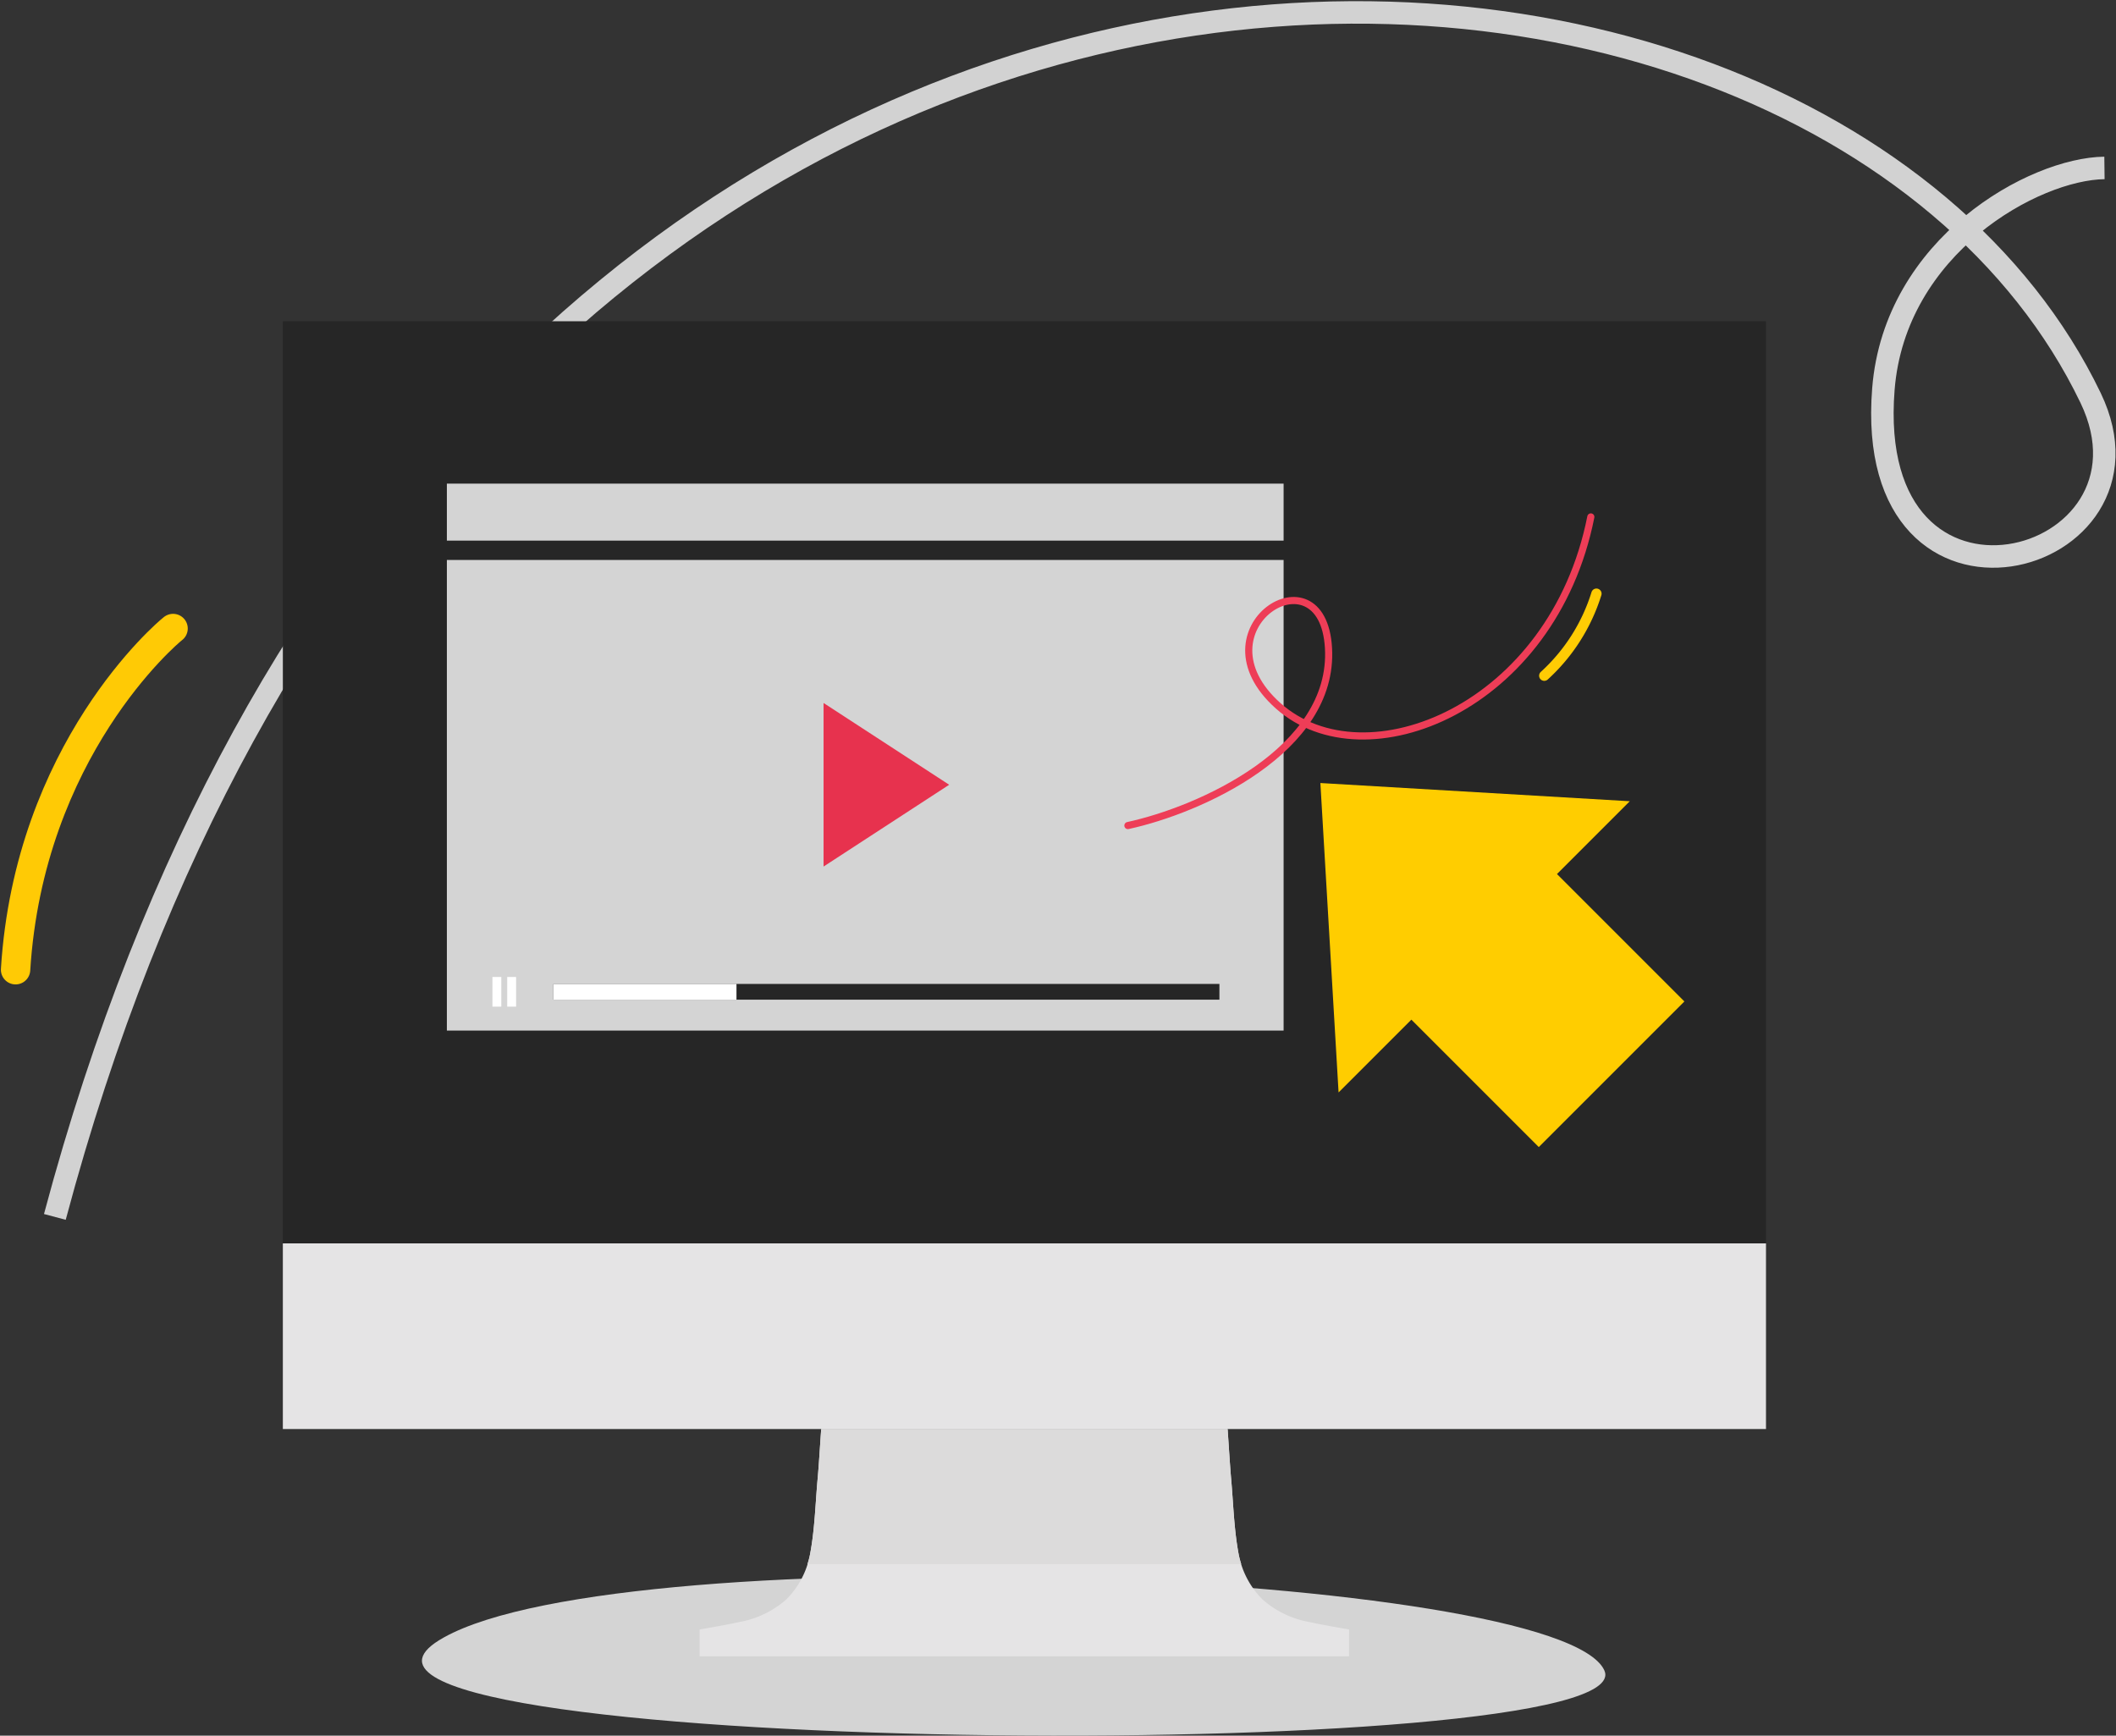 <svg xmlns="http://www.w3.org/2000/svg" width="173.79" height="142.549"><rect width="100%" height="100%" fill="#333333" stroke="none"/><defs><style>.a{fill:#d4d4d4}.d{fill:#262626}.e{fill:#e5e4e5}.h{fill:#fff}</style></defs><path class="a" d="M36.447 134.487c15.138-8.467 91.559-5.439 95.316 2.691 3.701 8.018-112.807 7.009-95.316-2.691z"/><g stroke-miterlimit="10" fill="none"><path d="M4.505 99.945c32.146-120.546 144.256-114.992 167.2-67.262 6.685 13.907-18.731 20.8-17.019-.732.937-11.79 12.395-18.09 18.156-18.159" stroke="#d2d2d2" stroke-width="1.847"/><path d="M1.279 79.644C2.401 61.618 13.691 52.017 14.215 51.62" stroke-linecap="round" stroke="#ffca05" stroke-width="2.412"/></g><path class="d" d="M23.231 26.383h121.812v75.737H23.231z"/><path class="e" d="M110.802 133.828s-2.343-.4-3.284-.617a7.878 7.878 0 01-3.832-1.853 7.1 7.1 0 01-1.953-3.716c-.378-1.989-.436-4.092-.612-6.113-.093-1.049-.2-2.783-.295-4.163h-33.38c-.1 1.38-.2 3.114-.3 4.163-.179 2.021-.234 4.124-.614 6.113a7.08 7.08 0 01-1.948 3.716 7.918 7.918 0 01-3.838 1.853c-.941.22-3.284.617-3.284.617v2.206h53.337z"/><path d="M101.121 121.53c-.093-1.049-.2-2.783-.295-4.163h-33.38c-.1 1.38-.2 3.114-.3 4.163-.179 2.021-.234 4.124-.614 6.113a6.734 6.734 0 01-.221.821h35.635c-.08-.272-.163-.543-.216-.821-.376-1.99-.43-4.092-.609-6.113z" fill="#dcdbdb"/><path class="e" d="M23.231 102.119h121.812v15.247H23.231z"/><path class="a" d="M36.702 45.99h68.722v38.651H36.702z"/><path d="M67.641 57.736l10.316 6.716-10.316 6.717z" fill="#e7324e"/><path class="d" d="M45.448 80.809h54.704v1.296H45.448z"/><path class="h" d="M45.448 80.809h15.04v1.296h-15.04zM40.443 80.239h.729v2.436h-.729zM41.658 80.239h.73v2.436h-.73z"/><path class="a" d="M36.702 39.72h68.722v4.681H36.702z"/><path d="M127.877 71.785l10.464 10.464-11.959 11.958-10.464-10.464-5.979 5.979-1.495-25.412 25.412 1.495z" fill="#ffcd00"/><path d="M92.635 67.802c5.861-1.267 16.951-6.178 16.476-14.574s-11.248-1.584-4.119 4.752 22.544.209 25.665-15.526" stroke="#ee3d57" stroke-linejoin="round" stroke-width=".585" stroke-linecap="round" fill="none"/><path d="M131.117 48.759a15.207 15.207 0 01-4.284 6.736" stroke="#ffcc04" stroke-width=".845" stroke-linecap="round" stroke-miterlimit="10" fill="none"/></svg>